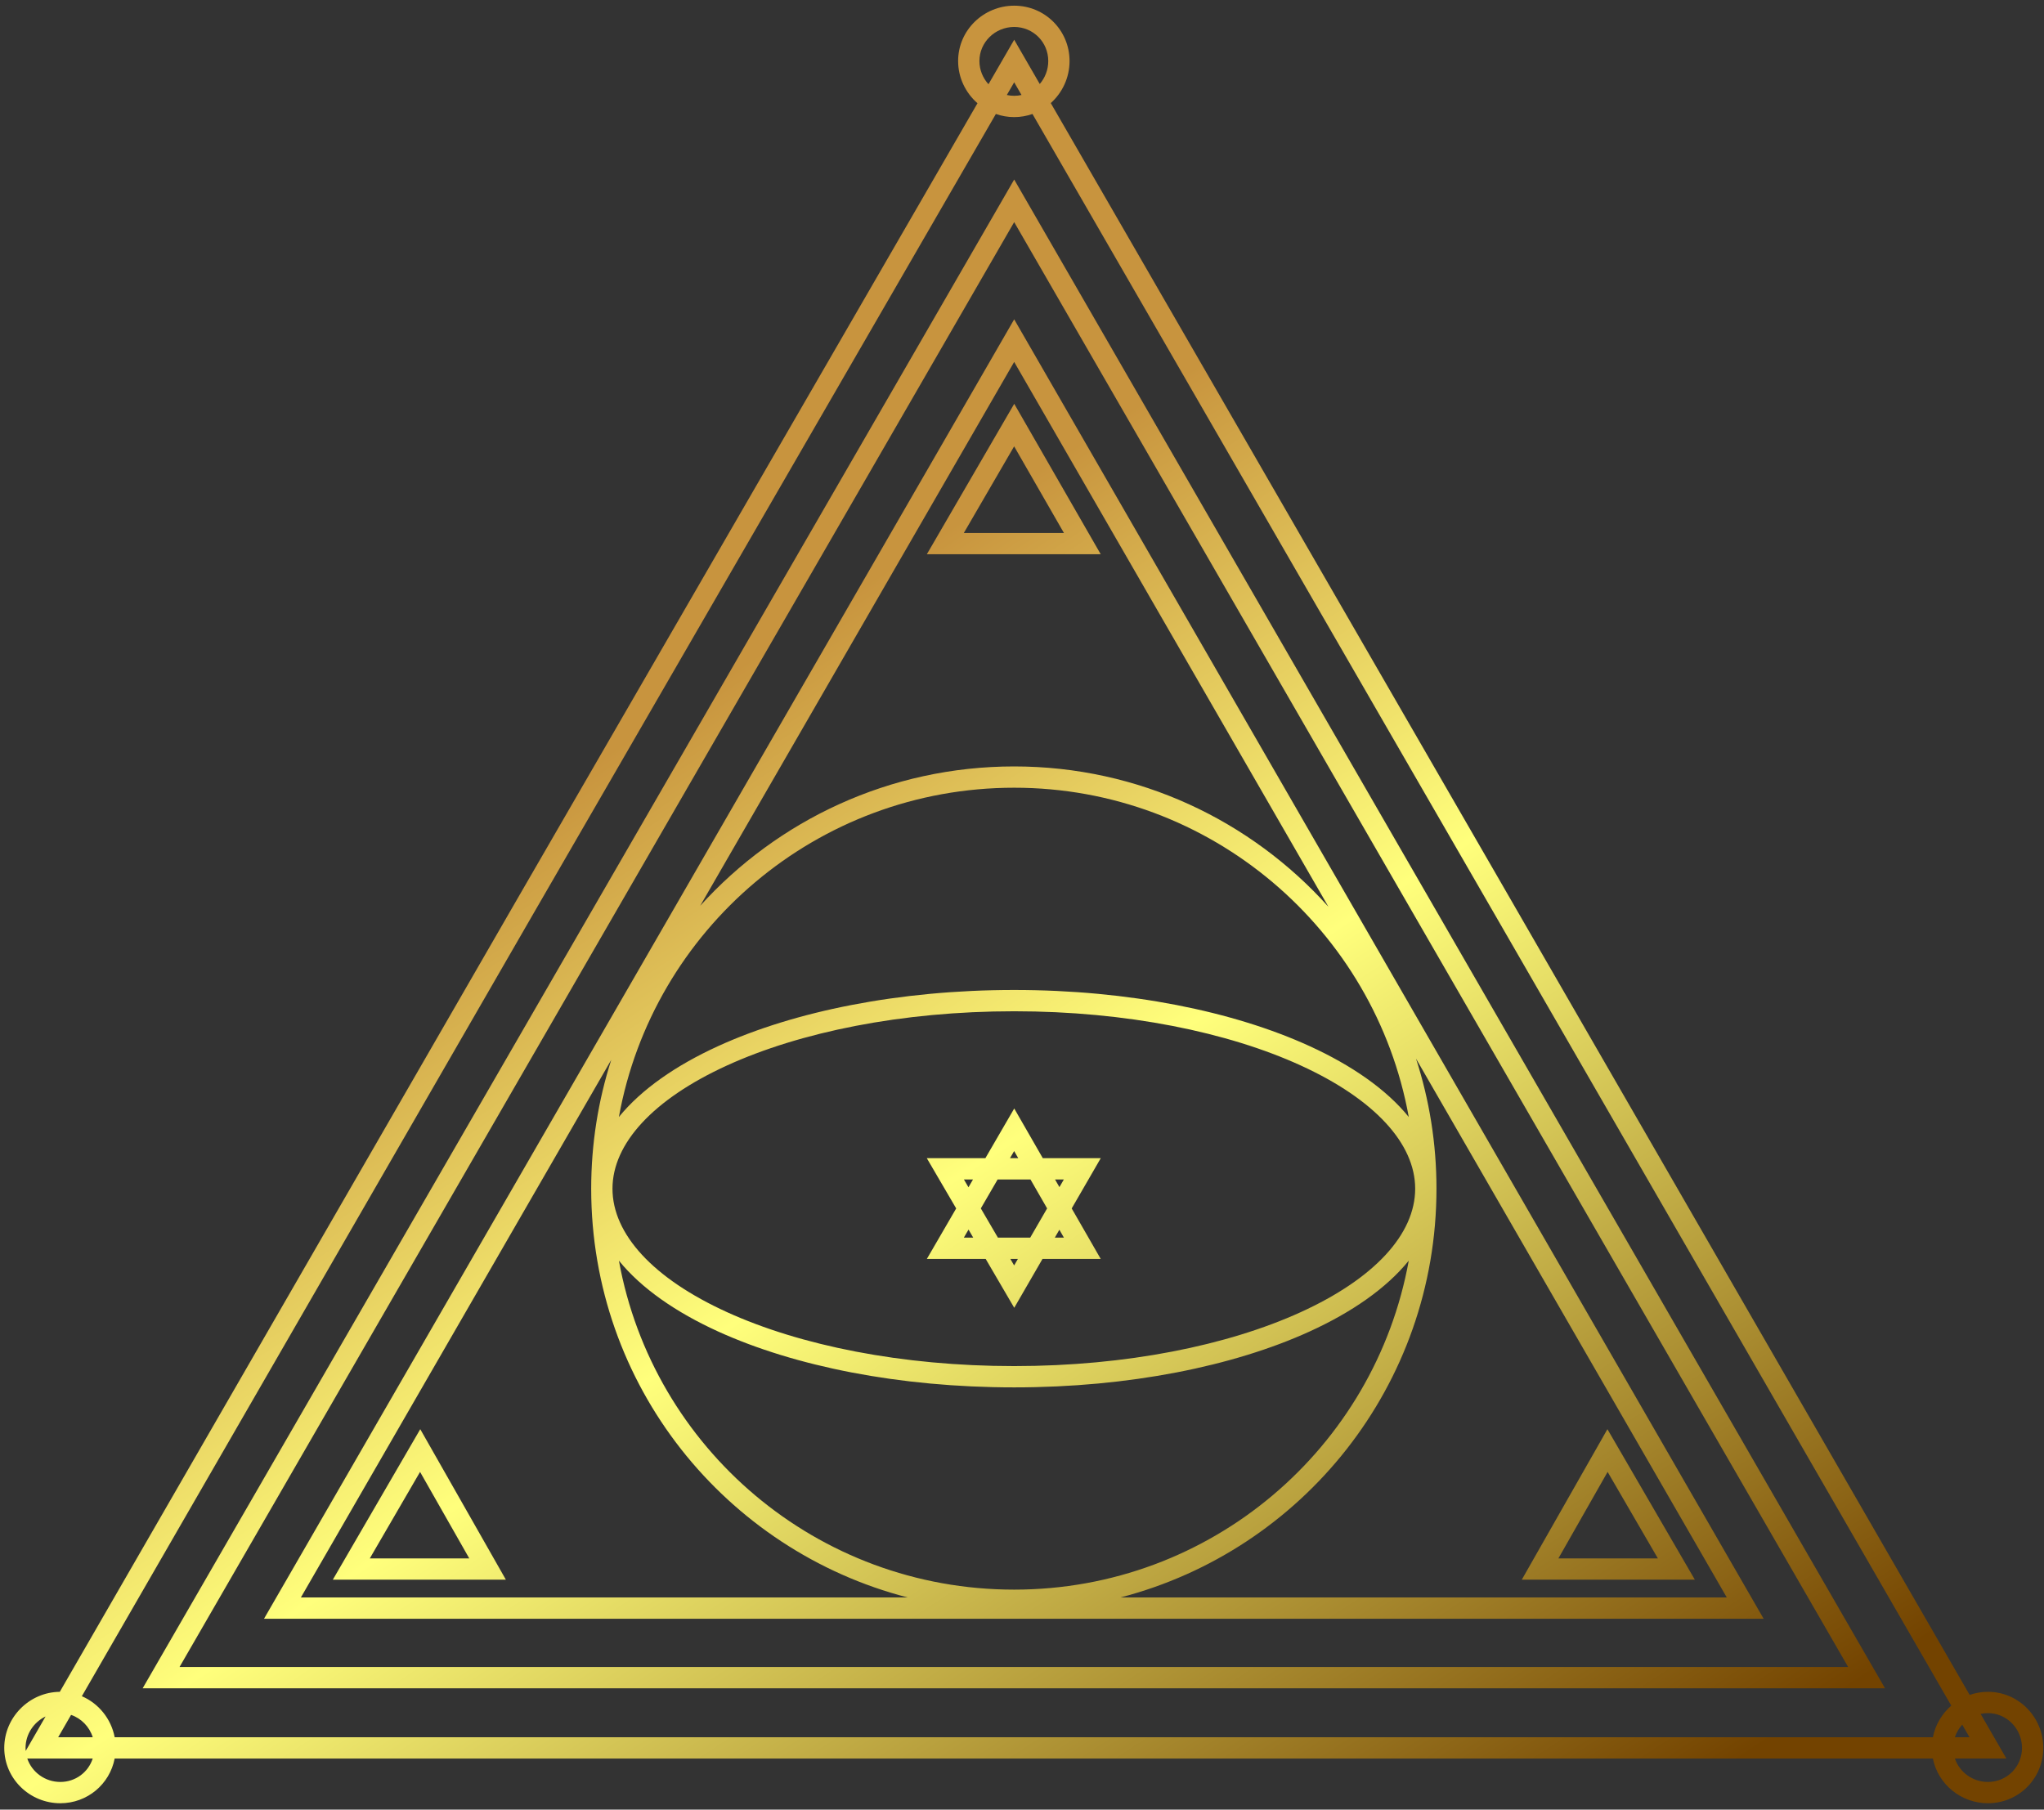 <?xml version="1.0" encoding="UTF-8"?> <svg xmlns="http://www.w3.org/2000/svg" width="288" height="255" viewBox="0 0 288 255" fill="none"><rect x="0" y="0" width="288" height="255" fill="#333333" stroke="none"/> <path fill-rule="evenodd" clip-rule="evenodd" d="M142.9 3.8C140.198 3.8 138 5.959 138 8.6C138 9.847 138.486 10.998 139.276 11.87L141.601 7.849L142.901 5.602L144.199 7.85L146.5 11.836C147.246 10.972 147.7 9.839 147.7 8.6C147.7 5.928 145.572 3.8 142.9 3.8ZM135 8.6C135 10.959 136.061 13.094 137.728 14.547L72.901 126.649L72.9 126.65L8.426 238.4C4.131 238.441 0.6 241.996 0.6 246.3C0.6 250.659 4.202 254.1 8.5 254.1C12.315 254.1 15.464 251.403 16.157 247.8H142.9H272.345C273.059 251.423 276.309 254.1 280.099 254.1C284.428 254.1 287.899 250.629 287.899 246.3C287.899 242.003 284.458 238.4 280.099 238.4C279.2 238.4 278.334 238.554 277.526 238.837L212.799 126.65L212.799 126.65L148.054 14.526C149.683 13.068 150.7 10.937 150.7 8.6C150.7 4.272 147.228 0.8 142.9 0.8C138.602 0.8 135 4.241 135 8.6ZM75.498 128.151L11.532 239.019C13.906 240.037 15.662 242.21 16.158 244.8H142.9H272.345C272.689 243.043 273.625 241.486 274.933 240.347L210.201 128.15L210.2 128.15L145.475 16.06C144.671 16.345 143.805 16.5 142.9 16.5C141.998 16.5 141.129 16.345 140.318 16.06L75.499 128.15L75.498 128.151ZM3.6 246.3C3.6 244.368 4.765 242.667 6.421 241.874L4.3 245.55L3.619 246.731C3.606 246.589 3.6 246.445 3.6 246.3ZM8.5 251.1C6.333 251.1 4.49 249.712 3.845 247.8H5.6H13.065C12.442 249.726 10.646 251.1 8.5 251.1ZM8.197 244.8H13.069C12.601 243.318 11.457 242.143 10.014 241.651L8.197 244.8ZM280.099 251.1C277.932 251.1 276.09 249.712 275.445 247.8H280.1H282.697L281.399 245.55L279.069 241.512C279.402 241.439 279.747 241.4 280.099 241.4C282.74 241.4 284.899 243.598 284.899 246.3C284.899 248.972 282.771 251.1 280.099 251.1ZM277.502 244.8L276.479 243.025C276.017 243.534 275.659 244.138 275.44 244.8H277.502ZM142.9 13.5C143.254 13.5 143.599 13.461 143.931 13.386L142.899 11.598L141.864 13.387C142.199 13.461 142.546 13.5 142.9 13.5ZM144.198 27.55L142.9 25.3L141.6 27.55L21.4 235.65L20.101 237.9H22.699H262.999H265.597L264.298 235.65L144.198 27.55ZM260.402 234.9H25.298L142.899 31.3L260.402 234.9ZM142.899 44.999L144.198 47.251L247.198 225.851L248.495 228.1H245.899H39.799H37.201L38.5 225.85L141.6 47.25L142.899 44.999ZM157.878 225.1H243.302L199.518 149.178C201.388 154.951 202.399 161.109 202.399 167.5C202.399 195.241 183.469 218.469 157.878 225.1ZM187.176 127.778C176.278 115.641 160.471 108 142.899 108C125.343 108 109.564 115.582 98.659 127.637L142.898 51.001L187.176 127.778ZM86.126 149.348L42.397 225.1H127.88C102.229 218.469 83.299 195.243 83.299 167.5C83.299 161.171 84.29 155.071 86.126 149.348ZM142.899 111C115.083 111 91.972 131.038 87.201 157.401C90.36 153.504 95.252 150.121 101.188 147.41C111.937 142.503 126.684 139.5 142.899 139.5C159.064 139.5 173.786 142.503 184.522 147.411C190.451 150.121 195.339 153.503 198.496 157.4C193.726 131.037 170.623 111 142.899 111ZM102.434 150.139C92.024 154.893 86.299 161.147 86.299 167.5C86.299 173.904 92.026 180.158 102.433 184.897C112.708 189.577 127.012 192.5 142.899 192.5C158.735 192.5 173.014 189.577 183.277 184.898C193.671 180.158 199.399 173.904 199.399 167.5C199.399 161.147 193.673 154.893 183.275 150.139C173.012 145.447 158.733 142.5 142.899 142.5C127.014 142.5 112.71 145.447 102.434 150.139ZM184.521 187.627C190.449 184.924 195.336 181.547 198.493 177.644C193.715 204.051 170.619 224 142.899 224C115.088 224 91.983 204.049 87.205 177.643C90.364 181.546 95.254 184.924 101.19 187.628C111.939 192.523 126.686 195.5 142.899 195.5C159.062 195.5 173.784 192.523 184.521 187.627ZM144.2 59.153L142.906 56.902L141.602 59.147L131.902 75.847L130.593 78.1H133.199H152.499H155.092L153.8 75.853L144.2 59.153ZM149.907 75.1H135.805L142.892 62.898L149.907 75.1ZM142.906 156.202L144.2 158.452L146.929 163.2H152.499H155.099L153.798 165.451L151.002 170.285L153.8 175.152L155.092 177.4H152.499H146.887L144.198 182.051L142.906 184.285L141.604 182.057L138.883 177.4H133.199H130.593L131.902 175.147L134.726 170.285L131.904 165.457L130.585 163.2H133.199H138.841L141.602 158.447L142.906 156.202ZM142.311 163.2L142.892 162.198L143.468 163.2H142.311ZM140.568 166.2H145.193L147.539 170.281L145.157 174.4H140.605L138.198 170.281L140.568 166.2ZM137.099 166.2H135.813L136.458 167.303L137.099 166.2ZM136.466 173.263L135.805 174.4H137.13L136.466 173.263ZM142.358 177.4H143.422L142.892 178.315L142.358 177.4ZM148.622 174.4H149.907L149.266 173.286L148.622 174.4ZM149.274 167.28L149.899 166.2H148.653L149.274 167.28ZM226.486 201.39L227.797 203.647L237.497 220.347L238.806 222.6H236.2H217H214.421L215.696 220.358L225.196 203.658L226.486 201.39ZM226.514 207.41L219.579 219.6H233.594L226.514 207.41ZM60.504 203.658L59.214 201.39L57.903 203.647L48.203 220.347L46.894 222.6H49.5H68.7H71.279L70.004 220.358L60.504 203.658ZM66.121 219.6H52.106L59.187 207.41L66.121 219.6Z" fill="url(#paint0_linear_861_445)"></path> <defs> <linearGradient id="paint0_linear_861_445" x1="106.166" y1="-44.258" x2="282.197" y2="223.531" gradientUnits="userSpaceOnUse"> <stop stop-color="#C8943E"></stop> <stop offset="0.357" stop-color="#C8943E"></stop> <stop offset="0.597" stop-color="#FFFF7C"></stop> <stop offset="1" stop-color="#734300"></stop> </linearGradient> </defs> </svg> 